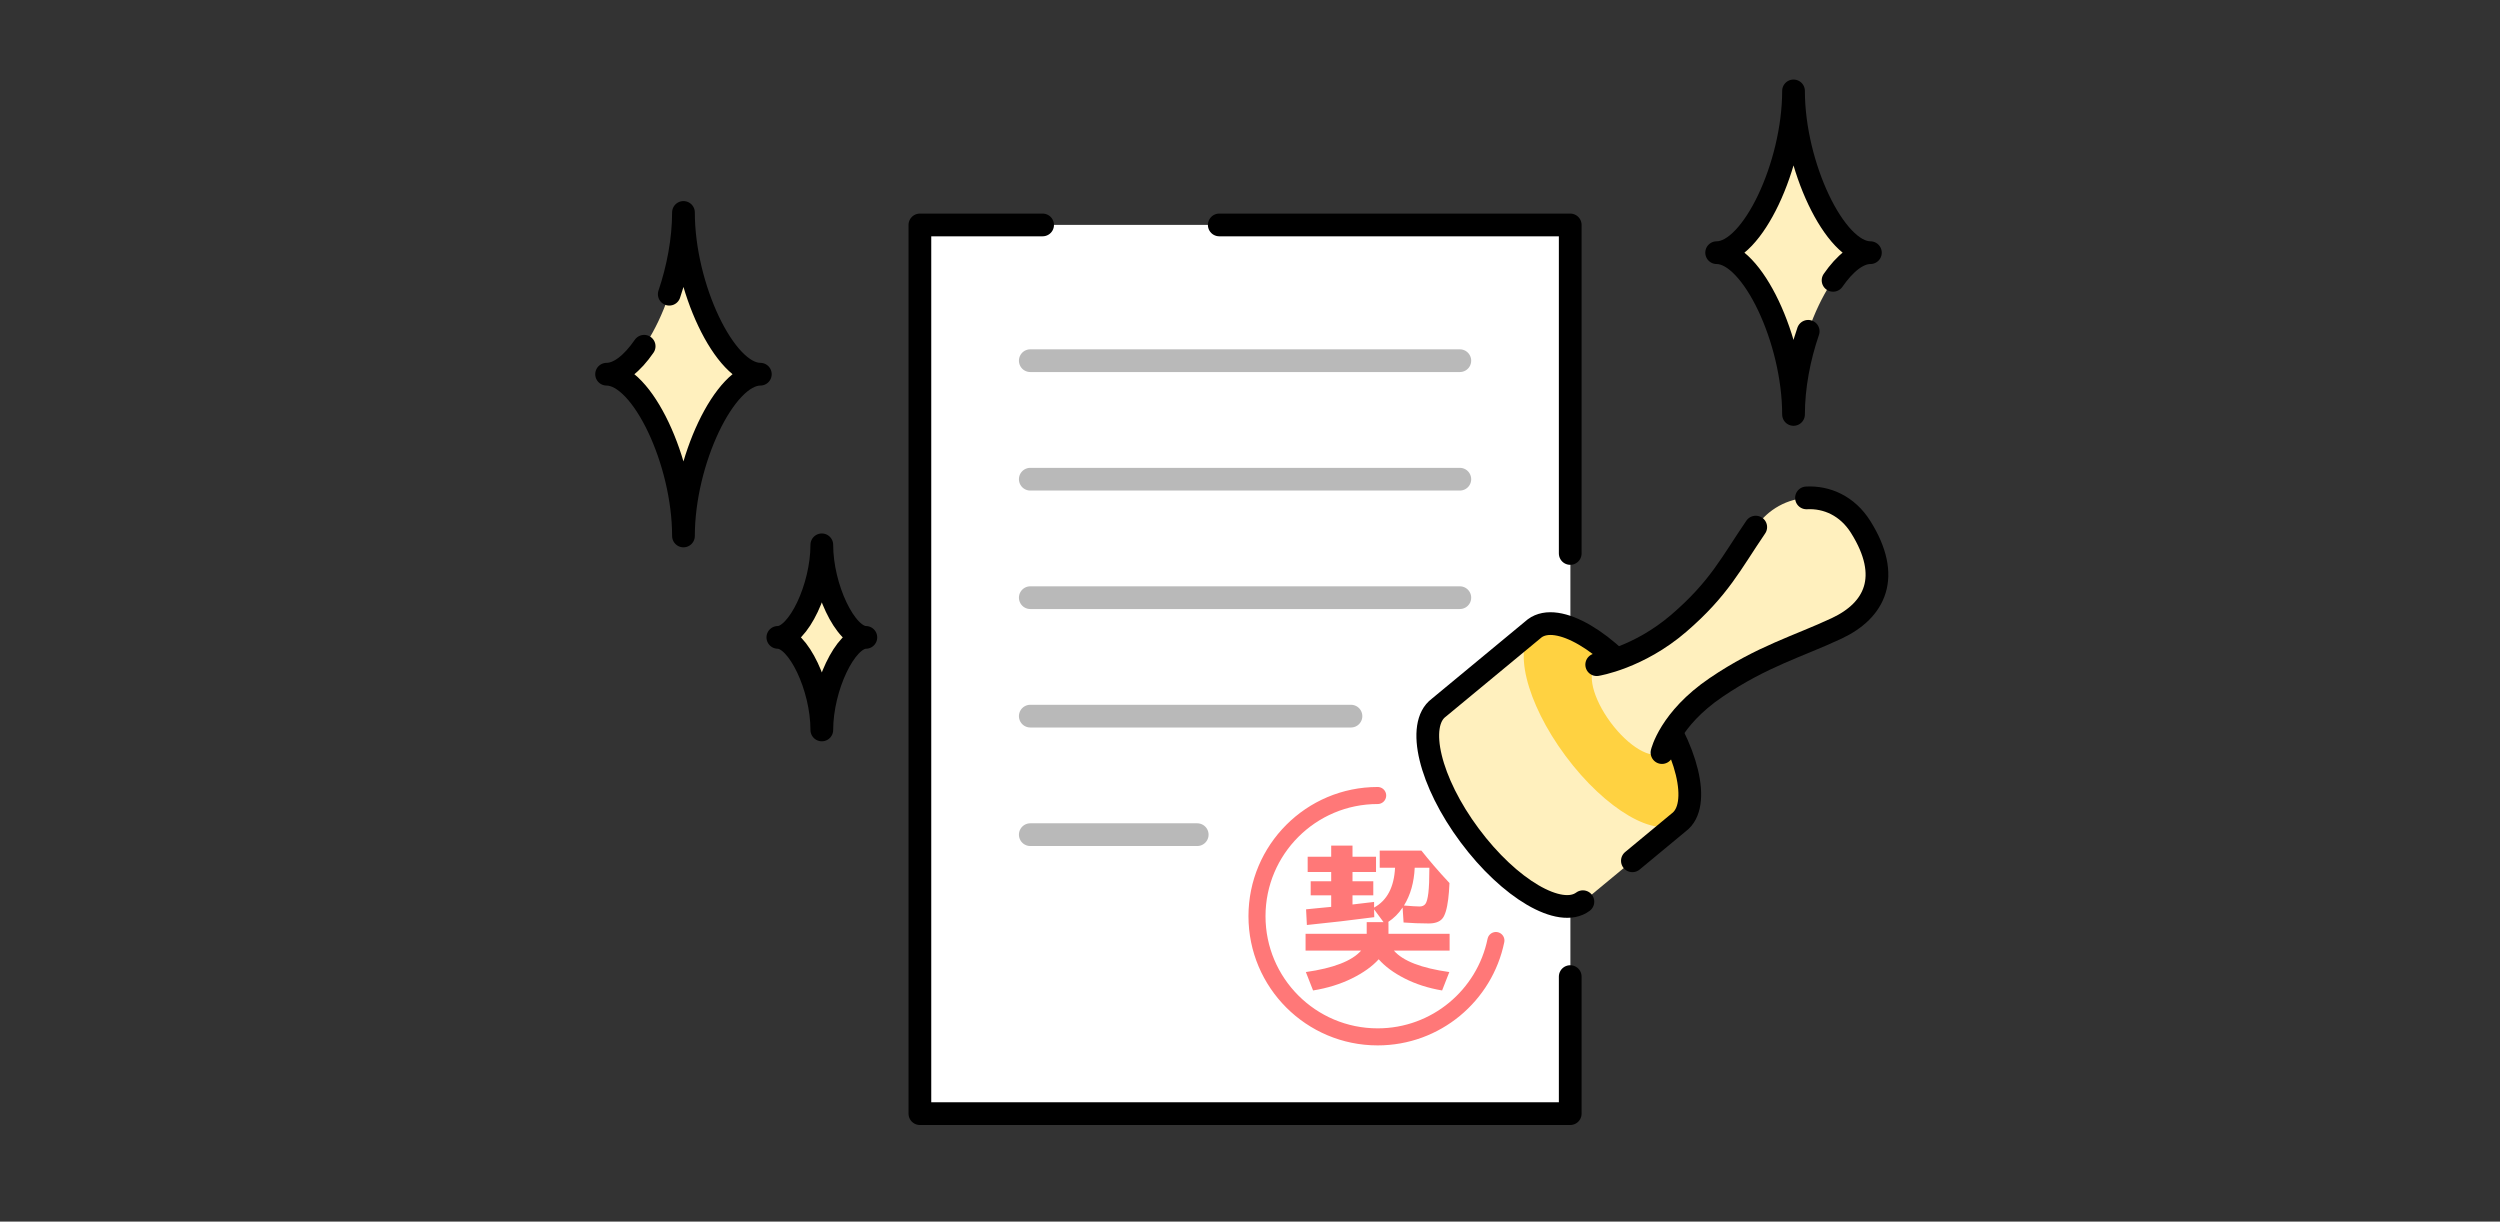 <?xml version="1.0" encoding="UTF-8"?>
<svg id="_レイヤー_1" data-name="レイヤー_1" xmlns="http://www.w3.org/2000/svg" version="1.1" viewBox="0 0 440 215">
  <rect x="0" y="0" width="440" height="215" fill="#333333" stroke="none"/>
  <!-- Generator: Adobe Illustrator 29.3.1, SVG Export Plug-In . SVG Version: 2.1.0 Build 151)  -->
  <rect width="440" height="215" fill="none"/>
  <g>
    <g>
      <g>
        <path d="M120.29,94.33c0-13.14-7.29-28.47-13.53-28.47,6.25,0,13.53-15.33,13.53-28.47,0,13.14,7.29,28.47,13.53,28.47-6.25,0-13.53,15.33-13.53,28.47Z" fill="#fff0be"/>
        <path d="M315.66,72.94c0-13.14-7.29-28.47-13.53-28.47,6.25,0,13.53-15.33,13.53-28.47,0,13.14,7.29,28.47,13.53,28.47-6.25,0-13.53,15.33-13.53,28.47Z" fill="#fff0be"/>
        <path d="M144.64,128.47c0-7.52-4.17-16.29-7.74-16.29,3.57,0,7.74-8.77,7.74-16.29,0,7.52,4.17,16.29,7.75,16.29-3.57,0-7.74,8.77-7.75,16.29Z" fill="#fff0be"/>
      </g>
      <g>
        <path d="M117.79,51.78c1.53-4.52,2.5-9.6,2.5-14.39,0,13.14,7.29,28.47,13.53,28.47-6.25,0-13.53,15.33-13.53,28.47,0-13.14-7.29-28.47-13.53-28.47,2.19,0,4.52-1.89,6.61-4.92" fill="none" stroke="#000" stroke-linecap="round" stroke-linejoin="round" stroke-width="4"/>
        <path d="M318.24,58.31c-1.58,4.58-2.58,9.76-2.58,14.63,0-13.14-7.29-28.47-13.53-28.47,6.25,0,13.53-15.33,13.53-28.47,0,13.14,7.29,28.47,13.53,28.47-2.18,0-4.49,1.87-6.57,4.87" fill="none" stroke="#000" stroke-linecap="round" stroke-linejoin="round" stroke-width="4"/>
        <path d="M144.64,128.47c0-7.52-4.17-16.29-7.74-16.29,3.57,0,7.74-8.77,7.74-16.29,0,7.52,4.17,16.29,7.75,16.29-3.57,0-7.74,8.77-7.75,16.29Z" fill="none" stroke="#000" stroke-linecap="round" stroke-linejoin="round" stroke-width="4"/>
      </g>
    </g>
    <g>
      <rect x="161.9" y="39.59" width="114.46" height="156.41" fill="#fff"/>
      <g>
        <g>
          <rect x="161.9" y="39.59" width="114.46" height="156.41" fill="#fff"/>
          <polyline points="214.59 39.59 276.36 39.59 276.36 97.41" fill="none" stroke="#000" stroke-linecap="round" stroke-linejoin="round" stroke-width="4"/>
          <polyline points="276.36 171.88 276.36 196 161.9 196 161.9 39.59 183.5 39.59" fill="none" stroke="#000" stroke-linecap="round" stroke-linejoin="round" stroke-width="4"/>
        </g>
        <g>
          <line x1="181.33" y1="63.48" x2="256.93" y2="63.48" fill="none" stroke="#b9b9b9" stroke-linecap="round" stroke-linejoin="round" stroke-width="4"/>
          <line x1="181.33" y1="84.34" x2="256.93" y2="84.34" fill="none" stroke="#b9b9b9" stroke-linecap="round" stroke-linejoin="round" stroke-width="4"/>
          <line x1="181.33" y1="105.19" x2="256.93" y2="105.19" fill="none" stroke="#b9b9b9" stroke-linecap="round" stroke-linejoin="round" stroke-width="4"/>
          <line x1="181.33" y1="126.04" x2="237.77" y2="126.04" fill="none" stroke="#b9b9b9" stroke-linecap="round" stroke-linejoin="round" stroke-width="4"/>
          <line x1="181.33" y1="146.9" x2="210.71" y2="146.9" fill="none" stroke="#b9b9b9" stroke-linecap="round" stroke-linejoin="round" stroke-width="4"/>
        </g>
        <g>
          <path d="M263.28,165.53c-1.98,9.68-10.55,16.96-20.81,16.96-11.73,0-21.24-9.51-21.24-21.24s9.51-21.24,21.24-21.24" fill="none" stroke="#ff7878" stroke-linecap="round" stroke-miterlimit="10" stroke-width="3"/>
          <path d="M246.86,159.74l.17,2.62c1.47.11,2.94.17,4.42.17,1.09,0,1.88-.27,2.37-.82.49-.54.85-1.7,1.07-3.48.09-.74.17-1.69.22-2.81-1.98-2.11-3.65-4.09-4.94-5.71h-7.34v3.01h2.7c-.17,3.42-1.4,5.76-3.69,7.01v-.99c-.39.06-1.66.21-3.8.45v-1.61h3.66v-2.48h-3.66v-1.63h4.14v-2.68h-4.14v-1.97h-3.75v1.97h-4.14v2.68h4.14v1.63h-3.61v2.48h3.61v2.03c-.58.06-1.39.13-2.41.23-1.02.09-1.69.16-2.01.2l.14,2.76c4.06-.41,8.01-.87,11.86-1.38l-.03-1.38,1.66,2.25h-2.96v2.06h-10.76v2.96h9.77c-1.61,1.82-4.85,3.08-9.72,3.77l1.27,3.24c2.53-.41,4.81-1.12,6.82-2.11,2.01-.99,3.59-2.12,4.73-3.38,1.11,1.26,2.63,2.39,4.58,3.38,1.94.99,4.14,1.7,6.58,2.11l1.27-3.24c-4.92-.69-8.17-1.95-9.75-3.77h9.8v-2.96h-10.76v-2.06h-.08c1.03-.68,1.89-1.53,2.56-2.56ZM248.98,152.72h2.59c0,1.99-.06,3.47-.18,4.45-.12.98-.29,1.62-.52,1.92-.23.3-.56.45-1.01.45-.53,0-1.45-.06-2.76-.17,1.15-1.86,1.77-4.08,1.89-6.65Z" fill="#ff7878"/>
        </g>
      </g>
      <g>
        <g>
          <path d="M278.6,158.71c-4.01,2.98-12.93-2.25-19.94-11.68-7.01-9.43-9.44-19.49-5.43-22.46l16.88-13.97,25.37,34.15-16.88,13.97Z" fill="#fff0be"/>
          <path d="M290.05,122.27c7.01,9.43,9.44,19.49,5.43,22.46-4.01,2.98-12.93-2.25-19.94-11.68-7.01-9.43-9.44-19.49-5.43-22.46,4.01-2.98,12.93,2.25,19.94,11.68Z" fill="#ffd241"/>
        </g>
        <path d="M287.3,151.5l8.17-6.77c4.01-2.98,1.58-13.04-5.43-22.46-7.01-9.43-15.93-14.66-19.94-11.68l-16.88,13.97c-4.01,2.98-1.58,13.04,5.43,22.46,7.01,9.43,15.93,14.66,19.94,11.68" fill="none" stroke="#000" stroke-linecap="round" stroke-linejoin="round" stroke-width="4"/>
      </g>
      <g>
        <path d="M292.51,132.45c-1.82,1.35-5.86-1.02-9.03-5.29-3.17-4.27-4.27-8.82-2.46-10.17,0,0,7.33-1.16,14.46-7.3,7.12-6.14,9.16-10.51,13.53-16.91,4.36-6.4,13.89-7.33,18.48-.02,5.5,8.77,2.53,14.67-4.22,17.84-6.75,3.17-13.09,4.88-21.24,10.41-8.15,5.53-9.51,11.45-9.51,11.45Z" fill="#fff0be"/>
        <path d="M317.94,87.63c3.57-.19,7.2,1.39,9.54,5.12,5.5,8.77,2.53,14.67-4.22,17.84-6.75,3.17-13.09,4.88-21.24,10.41-8.15,5.53-9.51,11.45-9.51,11.45" fill="none" stroke="#000" stroke-linecap="round" stroke-linejoin="round" stroke-width="4"/>
        <path d="M281.02,116.98s7.33-1.16,14.46-7.3c7.12-6.14,9.16-10.51,13.53-16.91" fill="none" stroke="#000" stroke-linecap="round" stroke-linejoin="round" stroke-width="4"/>
      </g>
    </g>
  </g>
</svg>